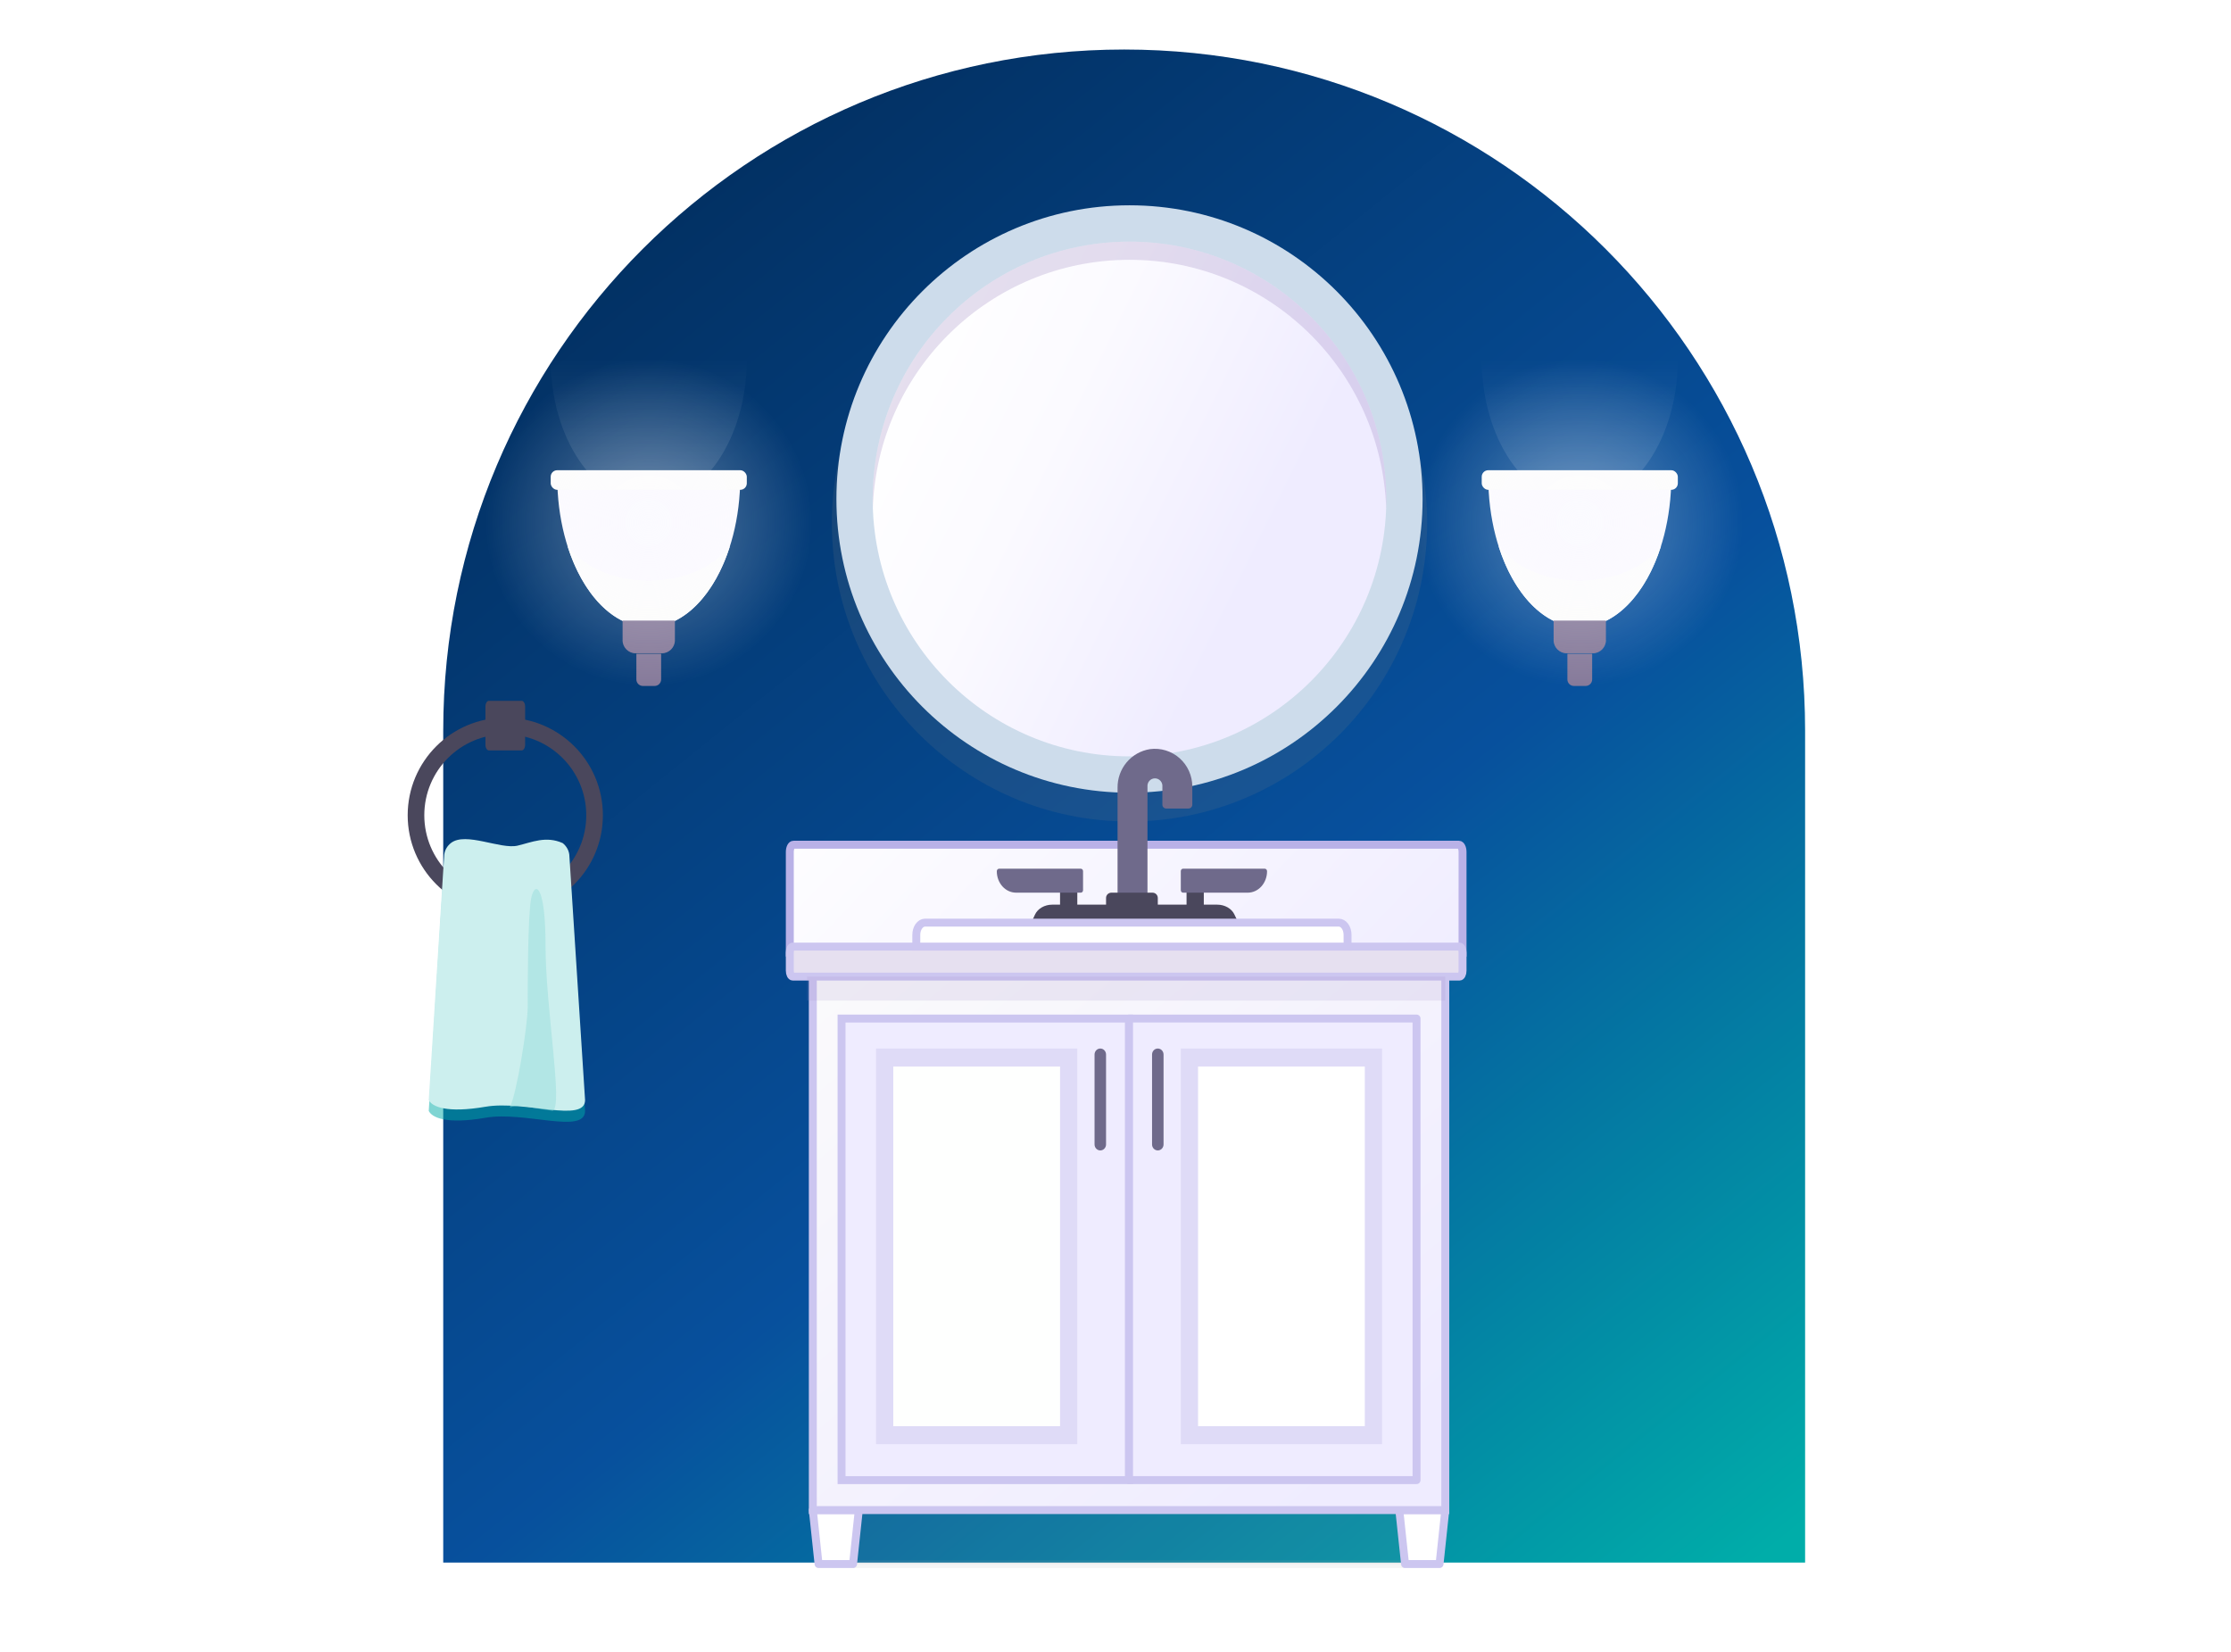 <?xml version="1.0" encoding="UTF-8"?><svg width="901" height="667" viewBox="0 0 901 667" fill="none" xmlns="http://www.w3.org/2000/svg">
<g filter="url(#filter0_d_13_3032)">
<path d="M179 291C179 139.122 302.122 16 454 16C605.878 16 729 139.122 729 291V627H179V291Z" fill="url(#paint0_linear_13_3032)"/>
<path opacity="0.1" d="M579.045 349.21H328.255V398.833H334.741V605.794L336.903 627.579H579.045V349.21Z" fill="#989797" stroke="#989797" stroke-width="3.205" stroke-linejoin="round"/>
<path d="M581.368 627.579H567.435L565.113 605.794H583.69L581.368 627.579Z" fill="white" stroke="#CCC6F0" stroke-width="3.205" stroke-linecap="round" stroke-linejoin="round"/>
<path d="M344.51 627.579H330.577L328.255 605.794H346.832L344.51 627.579Z" fill="white" stroke="#CCC6F0" stroke-width="3.205" stroke-linecap="round" stroke-linejoin="round"/>
<path d="M583.69 380.678H328.255V605.794H583.69V380.678Z" fill="url(#paint1_linear_13_3032)" stroke="#CCC6F0" stroke-width="3.205" stroke-miterlimit="10"/>
<path d="M320.483 337.109H589.189C589.578 337.109 589.951 337.418 590.226 337.967C590.502 338.516 590.656 339.261 590.656 340.038V380.678H318.967V340.135C318.961 339.734 318.995 339.334 319.069 338.961C319.143 338.588 319.254 338.249 319.396 337.965C319.538 337.681 319.708 337.459 319.895 337.312C320.082 337.165 320.283 337.095 320.483 337.109Z" fill="url(#paint2_linear_13_3032)" stroke="#B9B1E7" stroke-width="3.205" stroke-miterlimit="10"/>
<path d="M320.168 378.257H589.456C590.119 378.257 590.656 379.33 590.656 380.654V387.964C590.656 389.288 590.119 390.36 589.456 390.36H320.168C319.504 390.36 318.967 389.288 318.967 387.964V380.654C318.967 379.33 319.504 378.257 320.168 378.257Z" fill="#E6E0F0" stroke="#CCC6F0" stroke-width="3.205" stroke-miterlimit="10"/>
<path d="M455.973 407.305H339.866V593.691H455.973V407.305Z" fill="#EFECFF" stroke="#CCC6F0" stroke-width="3.205" stroke-miterlimit="10"/>
<path d="M435.073 419.408H353.798V579.167H435.073V419.408Z" fill="#DFDBF7"/>
<path d="M428.107 426.669H360.765V571.906H428.107V426.669Z" fill="url(#paint3_linear_13_3032)"/>
<path d="M446.684 458.137V421.828C446.684 420.491 445.644 419.408 444.362 419.408C443.079 419.408 442.039 420.491 442.039 421.828V458.137C442.039 459.474 443.079 460.558 444.362 460.558C445.644 460.558 446.684 459.474 446.684 458.137Z" fill="#6F6A8B"/>
<path d="M455.972 593.691H572.079V407.305H455.972V593.691Z" fill="#EFECFF" stroke="#CCC6F0" stroke-width="3.205" stroke-linecap="round" stroke-linejoin="round"/>
<path d="M558.147 419.408H476.872V579.167H558.147V419.408Z" fill="#DFDBF7"/>
<path d="M551.18 426.669H483.838V571.906H551.18V426.669Z" fill="white"/>
<path d="M469.905 458.137V421.828C469.905 420.491 468.865 419.408 467.583 419.408C466.301 419.408 465.261 420.491 465.261 421.828V458.137C465.261 459.474 466.301 460.558 467.583 460.558C468.865 460.558 469.905 459.474 469.905 458.137Z" fill="#6F6A8B"/>
<path opacity="0.15" d="M583.69 390.36H325.933V400.043H583.69V390.36Z" fill="#9E88C2"/>
<path opacity="0.15" d="M456.155 86.851C389.774 86.851 335.961 140.772 335.961 207.288C335.961 273.804 389.774 327.726 456.155 327.726C522.537 327.726 576.349 273.804 576.349 207.288C576.349 140.772 522.537 86.851 456.155 86.851Z" fill="#838383"/>
<ellipse cx="456.155" cy="197.506" rx="118.364" ry="118.604" fill="#CDDCEB"/>
<ellipse cx="456.156" cy="197.506" rx="103.721" ry="103.931" fill="url(#paint4_linear_13_3032)"/>
<path opacity="0.2" fill-rule="evenodd" clip-rule="evenodd" d="M559.813 201.18C559.855 199.96 559.876 198.736 559.876 197.506C559.876 140.107 513.439 93.575 456.155 93.575C398.872 93.575 352.434 140.107 352.434 197.506C352.434 198.732 352.456 199.953 352.498 201.168C354.428 145.47 400.099 100.911 456.155 100.911C512.215 100.911 557.888 145.476 559.813 201.18Z" fill="#7D61AE"/>
<path d="M486.161 349.21H479.194V363.734H486.161V349.21Z" fill="#4A475C"/>
<path d="M477.778 346.79H510.774C511.021 346.79 511.257 346.898 511.432 347.092C511.606 347.286 511.704 347.548 511.704 347.822C511.704 350.116 510.884 352.316 509.424 353.939C507.964 355.561 505.984 356.472 503.919 356.472H477.778C477.538 356.472 477.307 356.366 477.137 356.177C476.967 355.988 476.872 355.732 476.872 355.465V347.719C476.889 347.466 476.993 347.229 477.161 347.057C477.329 346.884 477.549 346.789 477.778 346.79Z" fill="#6F6A8B"/>
<path d="M428.107 363.734H435.074V349.21H428.107V363.734Z" fill="#4A475C"/>
<path d="M436.42 356.469H410.319C409.298 356.465 408.287 356.239 407.344 355.803C406.402 355.366 405.546 354.729 404.826 353.926C404.105 353.123 403.535 352.17 403.147 351.123C402.759 350.076 402.561 348.954 402.564 347.822C402.564 347.549 402.662 347.287 402.836 347.094C403.01 346.901 403.246 346.793 403.492 346.793H436.42C436.547 346.782 436.674 346.801 436.794 346.848C436.913 346.895 437.023 346.969 437.115 347.067C437.207 347.164 437.279 347.281 437.327 347.411C437.376 347.541 437.399 347.681 437.395 347.822V355.542C437.386 355.674 437.354 355.803 437.3 355.921C437.247 356.039 437.172 356.144 437.081 356.23C436.991 356.317 436.886 356.382 436.772 356.423C436.659 356.464 436.539 356.479 436.42 356.469Z" fill="#6F6A8B"/>
<path d="M463.414 368.575H451.33L451.33 314.146C451.28 310.384 452.578 306.73 454.985 303.857C457.392 300.984 460.745 299.085 464.429 298.509C466.562 298.225 468.731 298.403 470.791 299.033C472.85 299.662 474.753 300.729 476.37 302.161C477.988 303.593 479.284 305.357 480.172 307.336C481.059 309.314 481.518 311.462 481.516 313.633V320.952C481.516 321.355 481.359 321.742 481.079 322.03C480.799 322.317 480.417 322.482 480.018 322.488H470.955C470.551 322.488 470.164 322.326 469.878 322.038C469.592 321.75 469.432 321.359 469.432 320.952V313.633C469.47 313.212 469.42 312.787 469.285 312.386C469.151 311.984 468.936 311.616 468.653 311.303C468.37 310.991 468.025 310.741 467.641 310.571C467.257 310.4 466.843 310.312 466.423 310.312C466.004 310.312 465.589 310.4 465.205 310.571C464.821 310.741 464.477 310.991 464.193 311.303C463.91 311.616 463.695 311.984 463.561 312.386C463.427 312.787 463.377 313.212 463.414 313.633V368.575Z" fill="#6F6A8B"/>
<path d="M465.447 356.472H448.82C447.641 356.472 446.684 357.429 446.684 358.608V363.734H467.583V358.608C467.583 357.429 466.627 356.472 465.447 356.472Z" fill="#4A475C"/>
<path d="M500.093 368.575H416.497L417.973 365.351C418.514 364.162 419.47 363.14 420.714 362.419C421.958 361.698 423.432 361.312 424.941 361.313H491.59C493.099 361.312 494.573 361.698 495.817 362.419C497.061 363.14 498.017 364.162 498.558 365.351L500.093 368.575Z" fill="#4A475C"/>
<path d="M373.49 368.575H540.684C541.62 368.575 542.518 369.092 543.18 370.012C543.842 370.932 544.214 372.18 544.214 373.481V378.258H370.054V373.481C370.053 372.202 370.412 370.973 371.054 370.057C371.696 369.14 372.57 368.609 373.49 368.575Z" fill="url(#paint5_linear_13_3032)" stroke="#CCC6F0" stroke-width="3.205" stroke-miterlimit="10"/>
<path opacity="0.15" d="M262 199.08C283.871 199.08 301.6 173.077 301.6 141H222.4C222.4 173.077 240.13 199.08 262 199.08Z" fill="url(#paint6_linear_13_3032)"/>
<path d="M262 249.24C282.412 249.24 298.96 222.055 298.96 188.52H225.04C225.04 222.055 241.588 249.24 262 249.24Z" fill="#FBFAFF"/>
<path d="M294.853 216.366C288.709 235.893 276.303 249.24 262 249.24C247.697 249.24 235.292 235.893 229.147 216.366C235.292 224.785 247.697 230.54 262 230.54C276.303 230.54 288.709 224.785 294.853 216.366Z" fill="#FDFDFC"/>
<path d="M267 270.36C267 271.818 265.818 273 264.36 273H259.64C258.182 273 257 271.818 257 270.36V260H267V270.36Z" fill="#867A9A"/>
<rect x="301.6" y="193.8" width="79.2" height="7.92" rx="2.64" transform="rotate(-180 301.6 193.8)" fill="#FDFDFC"/>
<path d="M272.56 254.52C272.56 257.436 270.196 259.8 267.28 259.8H256.72C253.804 259.8 251.44 257.436 251.44 254.52V246.6H272.56V254.52Z" fill="#867A9A"/>
<path opacity="0.25" d="M272.56 254.52C272.56 257.436 270.196 259.8 267.28 259.8H256.72C253.804 259.8 251.44 257.436 251.44 254.52H272.56Z" fill="#867A9A"/>
<circle opacity="0.35" cx="262" cy="207" r="66" transform="rotate(-180 262 207)" fill="url(#paint7_radial_13_3032)"/>
<path d="M204.061 361.277C223.976 361.277 240.121 345.132 240.121 325.216C240.121 305.301 223.976 289.156 204.061 289.156C184.145 289.156 168 305.301 168 325.216C168 345.132 184.145 361.277 204.061 361.277Z" stroke="#4A475C" stroke-width="6.711" stroke-miterlimit="10"/>
<path d="M210.68 279H197.441C196.671 279 196.047 280.04 196.047 281.324V296.71C196.047 297.993 196.671 299.034 197.441 299.034H210.68C211.45 299.034 212.074 297.993 212.074 296.71V281.324C212.074 280.04 211.45 279 210.68 279Z" fill="#4A475C"/>
<path opacity="0.5" d="M236.281 444.598C236.281 454.253 211.89 444.598 196.108 447.357C180.325 450.115 174.46 447.315 173.152 444.598L179.407 343.471C179.638 341.603 180.607 339.891 182.112 338.69C188.052 333.952 202.18 341.418 209.02 339.774C214.759 338.395 220.498 335.636 227.247 338.729C228.728 339.928 229.68 341.623 229.91 343.471L236.281 444.598Z" fill="#00ADA9"/>
<path d="M236.281 440.21C236.281 449.672 211.89 440.21 196.108 442.914C180.325 445.617 174.46 442.873 173.152 440.21L179.407 341.105C179.638 339.274 180.607 337.597 182.112 336.42C188.052 331.777 202.18 339.094 209.02 337.483C214.759 336.131 220.498 333.428 227.247 336.459C228.728 337.633 229.68 339.294 229.91 341.105L236.281 440.21Z" fill="#CCEFEE"/>
<path opacity="0.5" d="M213.102 402.946C213.102 409.876 208.772 437.594 205.885 443.138C211.659 441.752 211.659 443.138 223.206 444.524C227.537 443.138 220.32 402.946 220.32 377.999C220.32 353.052 215.989 351.666 214.546 358.596C213.102 365.526 213.102 396.016 213.102 402.946Z" fill="#99DEDD"/>
<path opacity="0.15" d="M638 199.08C659.871 199.08 677.6 173.077 677.6 141H598.4C598.4 173.077 616.13 199.08 638 199.08Z" fill="url(#paint8_linear_13_3032)"/>
<path d="M638 249.24C658.412 249.24 674.96 222.055 674.96 188.52H601.04C601.04 222.055 617.588 249.24 638 249.24Z" fill="#FBFAFF"/>
<path d="M670.853 216.366C664.709 235.893 652.303 249.24 638 249.24C623.698 249.24 611.292 235.893 605.148 216.366C611.292 224.785 623.698 230.54 638 230.54C652.303 230.54 664.709 224.785 670.853 216.366Z" fill="#FDFDFC"/>
<path d="M643 270.36C643 271.818 641.818 273 640.36 273H635.64C634.182 273 633 271.818 633 270.36V260H643V270.36Z" fill="#867A9A"/>
<rect x="677.6" y="193.8" width="79.2" height="7.92" rx="2.64" transform="rotate(-180 677.6 193.8)" fill="#FDFDFC"/>
<path d="M648.56 254.52C648.56 257.436 646.196 259.8 643.28 259.8H632.72C629.804 259.8 627.44 257.436 627.44 254.52V246.6H648.56V254.52Z" fill="#867A9A"/>
<path opacity="0.25" d="M648.56 254.52C648.56 257.436 646.196 259.8 643.28 259.8H632.72C629.804 259.8 627.44 257.436 627.44 254.52H648.56Z" fill="#867A9A"/>
<circle opacity="0.35" cx="638" cy="207" r="66" transform="rotate(-180 638 207)" fill="url(#paint9_radial_13_3032)"/>
</g>
<defs>
<filter id="filter0_d_13_3032" x="-4" y="0" width="909" height="675" filterUnits="userSpaceOnUse" color-interpolation-filters="sRGB">
<feFlood flood-opacity="0" result="BackgroundImageFix"/>
<feColorMatrix in="SourceAlpha" type="matrix" values="0 0 0 0 0 0 0 0 0 0 0 0 0 0 0 0 0 0 127 0" result="hardAlpha"/>
<feOffset dy="4"/>
<feGaussianBlur stdDeviation="2"/>
<feComposite in2="hardAlpha" operator="out"/>
<feColorMatrix type="matrix" values="0 0 0 0 0 0 0 0 0 0 0 0 0 0 0 0 0 0 0.25 0"/>
<feBlend mode="normal" in2="BackgroundImageFix" result="effect1_dropShadow_13_3032"/>
<feBlend mode="normal" in="SourceGraphic" in2="effect1_dropShadow_13_3032" result="shape"/>
</filter>
<linearGradient id="paint0_linear_13_3032" x1="243.55" y1="74.444" x2="696.409" y2="637.351" gradientUnits="userSpaceOnUse">
<stop stop-color="#022F60"/>
<stop offset="0.55" stop-color="#07509D"/>
<stop offset="1" stop-color="#00ADA9"/>
</linearGradient>
<linearGradient id="paint1_linear_13_3032" x1="478.821" y1="651.785" x2="264.286" y2="397.935" gradientUnits="userSpaceOnUse">
<stop stop-color="#EFECFF"/>
<stop offset="1" stop-color="#FCFCFB"/>
</linearGradient>
<linearGradient id="paint2_linear_13_3032" x1="493.018" y1="506.549" x2="295.843" y2="317.79" gradientUnits="userSpaceOnUse">
<stop stop-color="#EFECFF"/>
<stop offset="1" stop-color="white"/>
</linearGradient>
<linearGradient id="paint3_linear_13_3032" x1="949.333" y1="21041.5" x2="11202.7" y2="28484.3" gradientUnits="userSpaceOnUse">
<stop stop-color="#FEFFFE"/>
<stop offset="1" stop-color="#F6F5F3"/>
</linearGradient>
<linearGradient id="paint4_linear_13_3032" x1="498.475" y1="311.805" x2="320.916" y2="224.228" gradientUnits="userSpaceOnUse">
<stop offset="0.156" stop-color="#EFECFF"/>
<stop offset="0.646" stop-color="#FBFAFF"/>
<stop offset="1" stop-color="white"/>
</linearGradient>
<linearGradient id="paint5_linear_13_3032" x1="12005.7" y1="1804.47" x2="12000.8" y2="1569.07" gradientUnits="userSpaceOnUse">
<stop stop-color="#EEEBE7"/>
<stop offset="0.21" stop-color="#F5F3F0"/>
<stop offset="0.58" stop-color="#FCFCFB"/>
<stop offset="1" stop-color="white"/>
</linearGradient>
<linearGradient id="paint6_linear_13_3032" x1="262" y1="199.08" x2="262" y2="141" gradientUnits="userSpaceOnUse">
<stop stop-color="white"/>
<stop offset="1" stop-color="white" stop-opacity="0"/>
</linearGradient>
<radialGradient id="paint7_radial_13_3032" cx="0" cy="0" r="1" gradientUnits="userSpaceOnUse" gradientTransform="translate(262 207) rotate(90) scale(66)">
<stop stop-color="#FBFAFF"/>
<stop offset="1" stop-color="#FBFAFF" stop-opacity="0"/>
</radialGradient>
<linearGradient id="paint8_linear_13_3032" x1="638" y1="199.08" x2="638" y2="141" gradientUnits="userSpaceOnUse">
<stop stop-color="white"/>
<stop offset="1" stop-color="white" stop-opacity="0"/>
</linearGradient>
<radialGradient id="paint9_radial_13_3032" cx="0" cy="0" r="1" gradientUnits="userSpaceOnUse" gradientTransform="translate(638 207) rotate(90) scale(66)">
<stop stop-color="#FBFAFF"/>
<stop offset="1" stop-color="#FBFAFF" stop-opacity="0"/>
</radialGradient>
</defs>
</svg>
